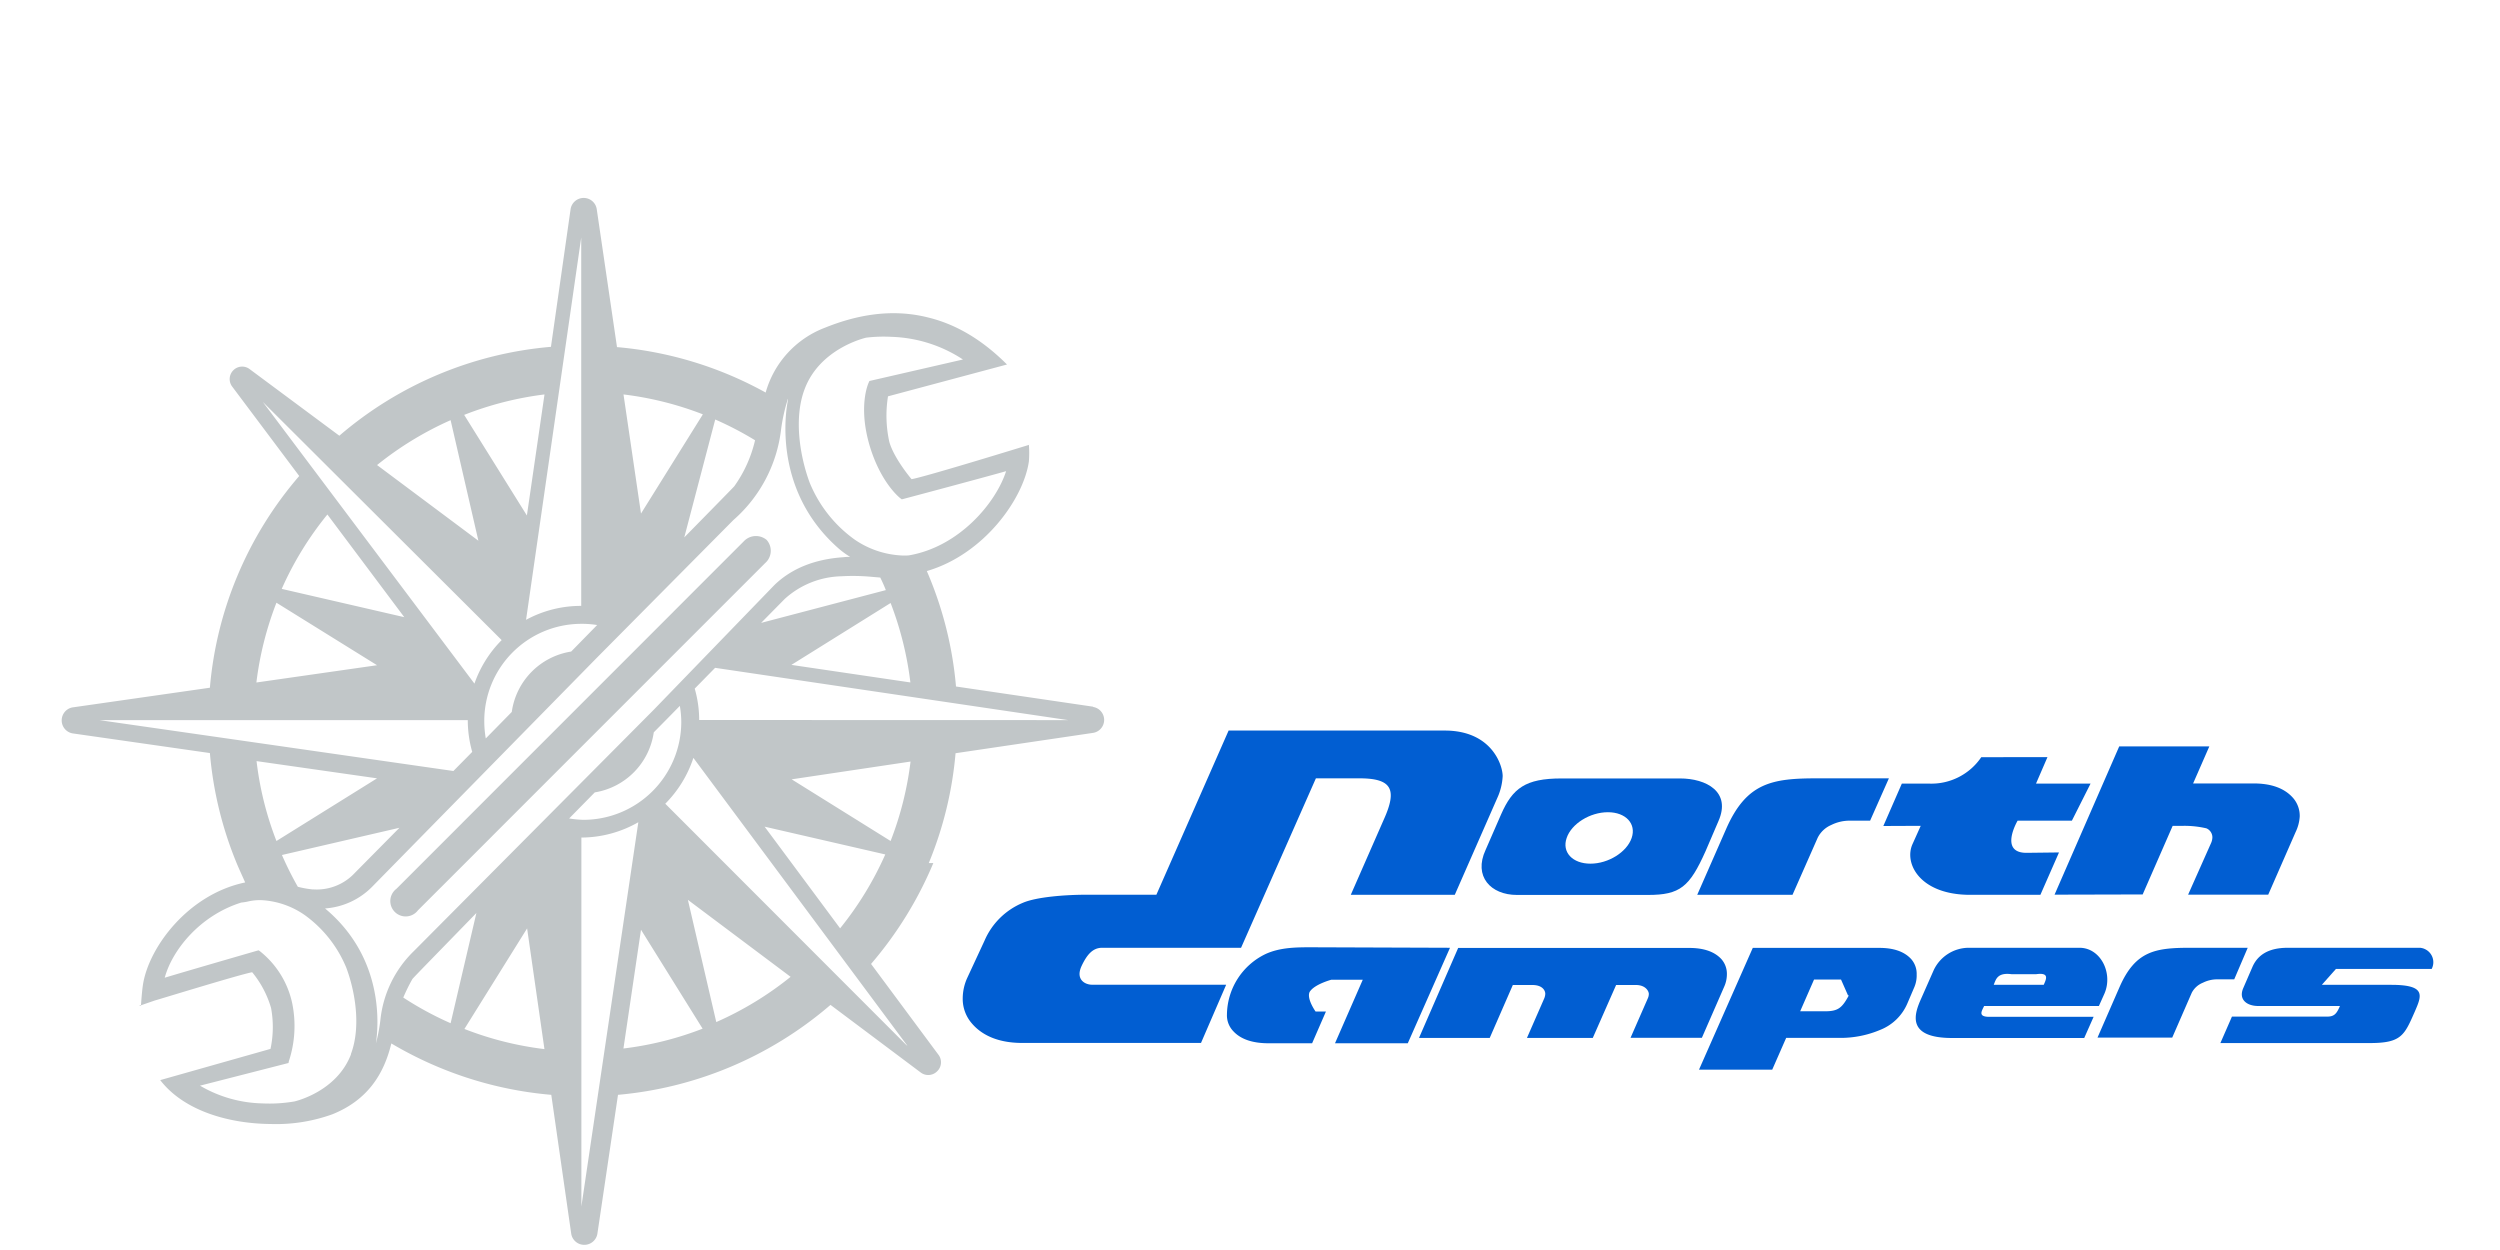 <svg id="Capa_1" data-name="Capa 1" xmlns="http://www.w3.org/2000/svg" viewBox="0 0 450 225"><defs><style>.cls-1{fill:#c1c6c8;}.cls-2{fill:#015ed2;}</style></defs><path class="cls-1" d="M196.8,127.21l-24.72-3.64a66.87,66.87,0,0,0-4.83-19.78h0c-.13-.33-.28-.65-.42-1,10.28-3,17.41-13,18.37-19.74a19.16,19.16,0,0,0,0-3h.1s-18.85,5.82-21.22,6.2c-.4-.47-3.2-3.89-4-6.7a22,22,0,0,1-.24-8.21l21.42-5.73c-4.78-4.78-9.56-7.33-14.15-8.45C160,55.34,153.41,57,148.46,59a17.56,17.56,0,0,0-10.64,11.66,67.23,67.23,0,0,0-26.76-8.18L107.42,37.7a2.37,2.37,0,0,0-2.37-2.07h0a2.38,2.38,0,0,0-2.34,2L99.17,62.43a67.19,67.19,0,0,0-38.09,16l-16.16-12a2.23,2.23,0,0,0-2.92.22h0a2.24,2.24,0,0,0-.21,2.93L53.86,85.68a67.28,67.28,0,0,0-11.21,18.17h0a66.88,66.88,0,0,0-4.87,19.94L13,127.34A2.38,2.38,0,0,0,13,132l24.78,3.55a67,67,0,0,0,4.87,19.95h0c.47,1.12,1,2.24,1.48,3.34C33.75,161,26.66,170.69,25.71,177.4c-.19,1.27-.34,3.68-.34,3.68H25l2.89-1c.11,0,15.15-4.64,17.5-5.08a18,18,0,0,1,3.4,6.43,18.85,18.85,0,0,1-.1,7.37l-19.85,5.62c4.34,5.63,12.53,7.83,19.83,7.9a29.84,29.84,0,0,0,11.16-1.75c6.41-2.58,9.29-7.3,10.61-12.75a68.11,68.11,0,0,0,8.67,4.34h0a67.54,67.54,0,0,0,20.12,4.91l3.59,25a2.37,2.37,0,0,0,2.35,2h0a2.38,2.38,0,0,0,2.36-2l3.71-25a67.63,67.63,0,0,0,19.93-4.9h0a68.1,68.1,0,0,0,18.32-11.29l16.24,12.17a2.25,2.25,0,0,0,2.95-.21h0a2.24,2.24,0,0,0,.23-3l-12.12-16.33A68.32,68.32,0,0,0,168,155.35h-.82A66.83,66.83,0,0,0,172,135.58l24.73-3.66a2.36,2.36,0,0,0,0-4.67ZM144.85,70c2.79-7.37,11-9.2,11.05-9.22a26.52,26.52,0,0,1,4.54-.15,24.8,24.8,0,0,1,12.89,4.08l-16.84,3.87-.12.28c-.08.16-1.91,4.16.12,11.21,2,6.82,5.45,9.53,5.59,9.63l.24.18.29-.07c.65-.17,14.3-3.81,18.49-5-1.83,5.72-8.47,13.62-17.51,15.16a10.16,10.16,0,0,1-1.56,0,16.31,16.31,0,0,1-8.2-2.85,23.6,23.6,0,0,1-8.1-10.27C144,82.16,142.83,75.26,144.85,70Zm15.46,38.54a59.68,59.68,0,0,1,3.56,14.3l-21.42-3.16ZM137,112.12l4.26-4.32a15.72,15.72,0,0,1,10.19-4.07,36,36,0,0,1,5,.06l2,.17c.36.74.71,1.5,1,2.26Zm-1.1-32.83a23.22,23.22,0,0,1-3.73,8.24c-.06.09-3.59,3.69-9,9.2l5.57-21.22a59.12,59.12,0,0,1,7.19,3.75Zm-9.42-4.65-11.1,17.8L112.23,71a58.92,58.92,0,0,1,14.26,3.57Zm-19,37.87-4.67,4.77a12.79,12.79,0,0,0-10.69,10.87l-4.68,4.77a18.65,18.65,0,0,1-.27-3,17.48,17.48,0,0,1,17.35-17.63,17.28,17.28,0,0,1,3,.22Zm-2.86-69.77v66.32h0a20.63,20.63,0,0,0-9.93,2.51ZM98,71.07,94.84,92.79,83.55,74.68A59.45,59.45,0,0,1,98,71ZM81.11,75.63l5,21.7L67.87,83.71A59.59,59.59,0,0,1,81.11,75.63ZM47.3,72.34l43,42.88a20.8,20.8,0,0,0-4.9,7.83ZM58.93,92.61l13.84,18.48L50.71,106A58.92,58.92,0,0,1,58.93,92.61Zm-9.17,15.88,18.11,11.25-21.72,3.11A59.43,59.43,0,0,1,49.76,108.49ZM17.87,129.62H84.2a20.9,20.9,0,0,0,.8,5.72l-3.39,3.44ZM71.9,149l-8,8.09a9.35,9.35,0,0,1-7.53,3h-.16a17.49,17.49,0,0,1-2.6-.47,59.81,59.81,0,0,1-2.86-5.72Zm-22.14,2.38A58.28,58.28,0,0,1,46.18,137l21.69,3.1Zm13.43,38.37c-2.58,6.8-10.12,8.49-10.19,8.51h0a26.59,26.59,0,0,1-5.84.35A23.08,23.08,0,0,1,36,195.42l15.93-4.08L52,191a20.29,20.29,0,0,0,.6-10.4,16.29,16.29,0,0,0-5.8-9.37l-.24-.17-.29.07c-.58.17-12.8,3.7-16.62,4.86C31,171,36,164.78,43.43,162.46a9.63,9.63,0,0,0,1.29-.21,9.25,9.25,0,0,1,2.57-.21,15,15,0,0,1,7.57,2.68,22,22,0,0,1,7.47,9.46c1.61,4.29,2.68,10.66.83,15.56Zm9.4-10.19a32.11,32.11,0,0,1,1.64-3.33c.1-.18,4.77-4.94,11.52-11.89l-4.64,19.84a59.36,59.36,0,0,1-8.55-4.64Zm11,5.66,11.29-18.11L98,188.84a59,59,0,0,1-14.44-3.64Zm-9.12-14a20.16,20.16,0,0,0-6,12.39,30.22,30.22,0,0,1-.81,4.22c.49-3.24,1.45-15-8.58-23.82l-.57-.49a13.17,13.17,0,0,0,8.57-4l40.38-41.15L132,93.62a25.62,25.62,0,0,0,8.58-16.2,31.39,31.39,0,0,1,1.26-5.67V72c-.14.64-3.31,15.71,9,26.63a15,15,0,0,0,2.19,1.61,8.45,8.45,0,0,0-1.24.06c-5.11.35-9.28,2-12.39,5l-21.71,22.44Zm27.9-23.82,4.69-4.77a12.8,12.8,0,0,0,10.62-10.81q2.41-2.43,4.69-4.76a17,17,0,0,1,.26,2.93A17.64,17.64,0,0,1,105,147.57a19.36,19.36,0,0,1-2.63-.26Zm2.28,69.76v-66.4h0A20.76,20.76,0,0,0,114.9,148Zm7.57-28.43,3.16-21.38,11.09,17.81a58.77,58.77,0,0,1-14.24,3.57Zm16.71-4.76-5.11-22,18.49,13.86A59.24,59.24,0,0,1,129,183.94Zm34.41,4.28-.21-.16-43.38-43.42a20.92,20.92,0,0,0,5.06-8.25ZM151.22,167.1l-13.59-18.3,21.72,5A59.41,59.41,0,0,1,151.22,167.1Zm9.09-15.72-17.81-11.1,21.4-3.2A59.27,59.27,0,0,1,160.31,151.38ZM125.85,129.6h0a20.35,20.35,0,0,0-.8-5.65l3.67-3.74,63.55,9.41Z"/><path class="cls-1" d="M138,97.19a3,3,0,0,0-4.14.27L71.34,160a2.76,2.76,0,0,0,3.36,4.39,2.56,2.56,0,0,0,.52-.52l62.48-62.49A2.94,2.94,0,0,0,138,97.19Z"/><path class="cls-2" d="M385.68,161l5.4-12.35h2a17.45,17.45,0,0,1,4.07.45,1.77,1.77,0,0,1,1.08,1.62,2.72,2.72,0,0,1-.26,1.08l-4.11,9.24h14.42l4.94-11.29a7.44,7.44,0,0,0,.73-2.77,4.9,4.9,0,0,0-1.27-3.43q-2.3-2.54-7.08-2.53H394.76l2.92-6.67H381.46l-11.64,26.69Z"/><path class="cls-2" d="M322.65,161.07l4.54-10.29a4.88,4.88,0,0,1,2.45-2.29,7.4,7.4,0,0,1,3.3-.77h3.68L340,140.1H327.1c-8.12,0-12.73.76-16.39,9.1l-5.21,11.87Z"/><path class="cls-2" d="M345.73,148.65l-1.46,3.25c-1.62,3.49,1.3,9.17,10.36,9.17h12.64l3.35-7.63-5.86.07c-5,0-1.59-5.79-1.59-5.79h9.77l3.36-6.67h-9.82l2.06-4.76H356.63a10.84,10.84,0,0,1-9.38,4.76h-4.92L339,148.68Z"/><path class="cls-2" d="M267.4,153c-2.19,4.73.91,8.09,5.65,8.09h23.56c5.82,0,7.51-1.44,10.4-7.9l2.31-5.39c2.33-5.28-2.19-7.68-6.93-7.68H281.07c-6.5,0-8.8,1.76-10.87,6.46ZM282,150.83c.86-2.55,4.19-4.63,7.42-4.63s5.15,2.08,4.28,4.63-4.19,4.63-7.42,4.63S281.1,153.39,282,150.83Z"/><path class="cls-2" d="M420.47,174.41H437.7a2.6,2.6,0,0,0-1.11-3.52,2.49,2.49,0,0,0-1-.29H411.85c-2.22,0-5.13.47-6.42,3.47l-1.63,3.76c-.93,2.11.66,3.25,2.68,3.25h14.71c-.58,1.36-1,1.91-2.3,1.91H401.75l-2.08,4.76h26.92c5.65,0,6.19-1.38,8.06-5.63,1.26-2.91,2.14-4.85-4.25-4.85H417.93Z"/><path class="cls-2" d="M345,175.42a4,4,0,0,0-1-2.8c-1.24-1.34-3.14-2-5.72-2H315.5l-9.68,21.92H319l2.51-5.72h9.52a18.34,18.34,0,0,0,7.45-1.46,8.82,8.82,0,0,0,4.81-4.66l1.31-3.06A5.36,5.36,0,0,0,345,175.42Zm-12.21,3.75c-1.2,2.23-1.92,2.86-4.25,2.86h-4.51l2.5-5.72h4.85l1.26,2.86Z"/><path class="cls-2" d="M236.1,170.51c-2.7,0-5.7,0-8.35,1.24a12.25,12.25,0,0,0-6.9,10.86,4.11,4.11,0,0,0,1.14,3q2,2.18,6.38,2.18h7.81l2.49-5.72H236.8s-1.62-2.27-1.08-3.49c.8-1.4,3.93-2.23,3.93-2.23h5.65l-5,11.44H253.4L261,170.6Z"/><path class="cls-2" d="M293.5,186.8h12.84l4-9.16a5.53,5.53,0,0,0,.5-2.22,4,4,0,0,0-1-2.79q-1.86-2-5.76-2H262.47l-7.05,16.2h12.73l4.16-9.53h3.51c1.83,0,2.33,1,2.33,1.59a2.34,2.34,0,0,1-.19.83l-3.11,7.11H286.7l4.2-9.53h3.56c1.71,0,2.33,1.07,2.33,1.62a2,2,0,0,1-.19.8Z"/><path class="cls-2" d="M404.59,170.6H394.22c-6.28,0-9.83.58-12.67,7l-4,9.17H391l3.52-8.08a3.89,3.89,0,0,1,2-1.8,5.79,5.79,0,0,1,2.58-.61h3.06Z"/><path class="cls-2" d="M357.14,181.08H377.8l1-2.23c1.59-3.67-.68-8.25-4.49-8.25H354.33a7,7,0,0,0-6.25,4l-2.29,5.19c-1.17,2.62-2.8,7.05,5.6,7.05h23.77l1.69-3.81H358C355.93,183,356.77,181.91,357.14,181.08Zm5-5.72h4.33c2.43-.35,1.9.81,1.4,1.91h-9C359.26,176.33,359.48,175,362.12,175.36Z"/><path class="cls-2" d="M194.66,173.93c1-2.14,2.06-3.33,3.73-3.33h25l13.47-30.5h7.83c5.88,0,6.85,2,4.38,7.45l-5.93,13.52h18.72l7.62-17.36a10.75,10.75,0,0,0,1-4c0-2-2-8.21-10.42-8.21H221.15l-13,29.55H195.58c-3.84,0-9,.4-11.45,1.45a12.87,12.87,0,0,0-6.91,6.81l-3.12,6.72a9,9,0,0,0-.81,3.68,6.72,6.72,0,0,0,1.65,4.51c1.92,2.25,4.95,3.51,9.08,3.51h32.16l4.53-10.48h-24.1C195.37,177.27,193.56,176.37,194.66,173.93Z"/></svg>